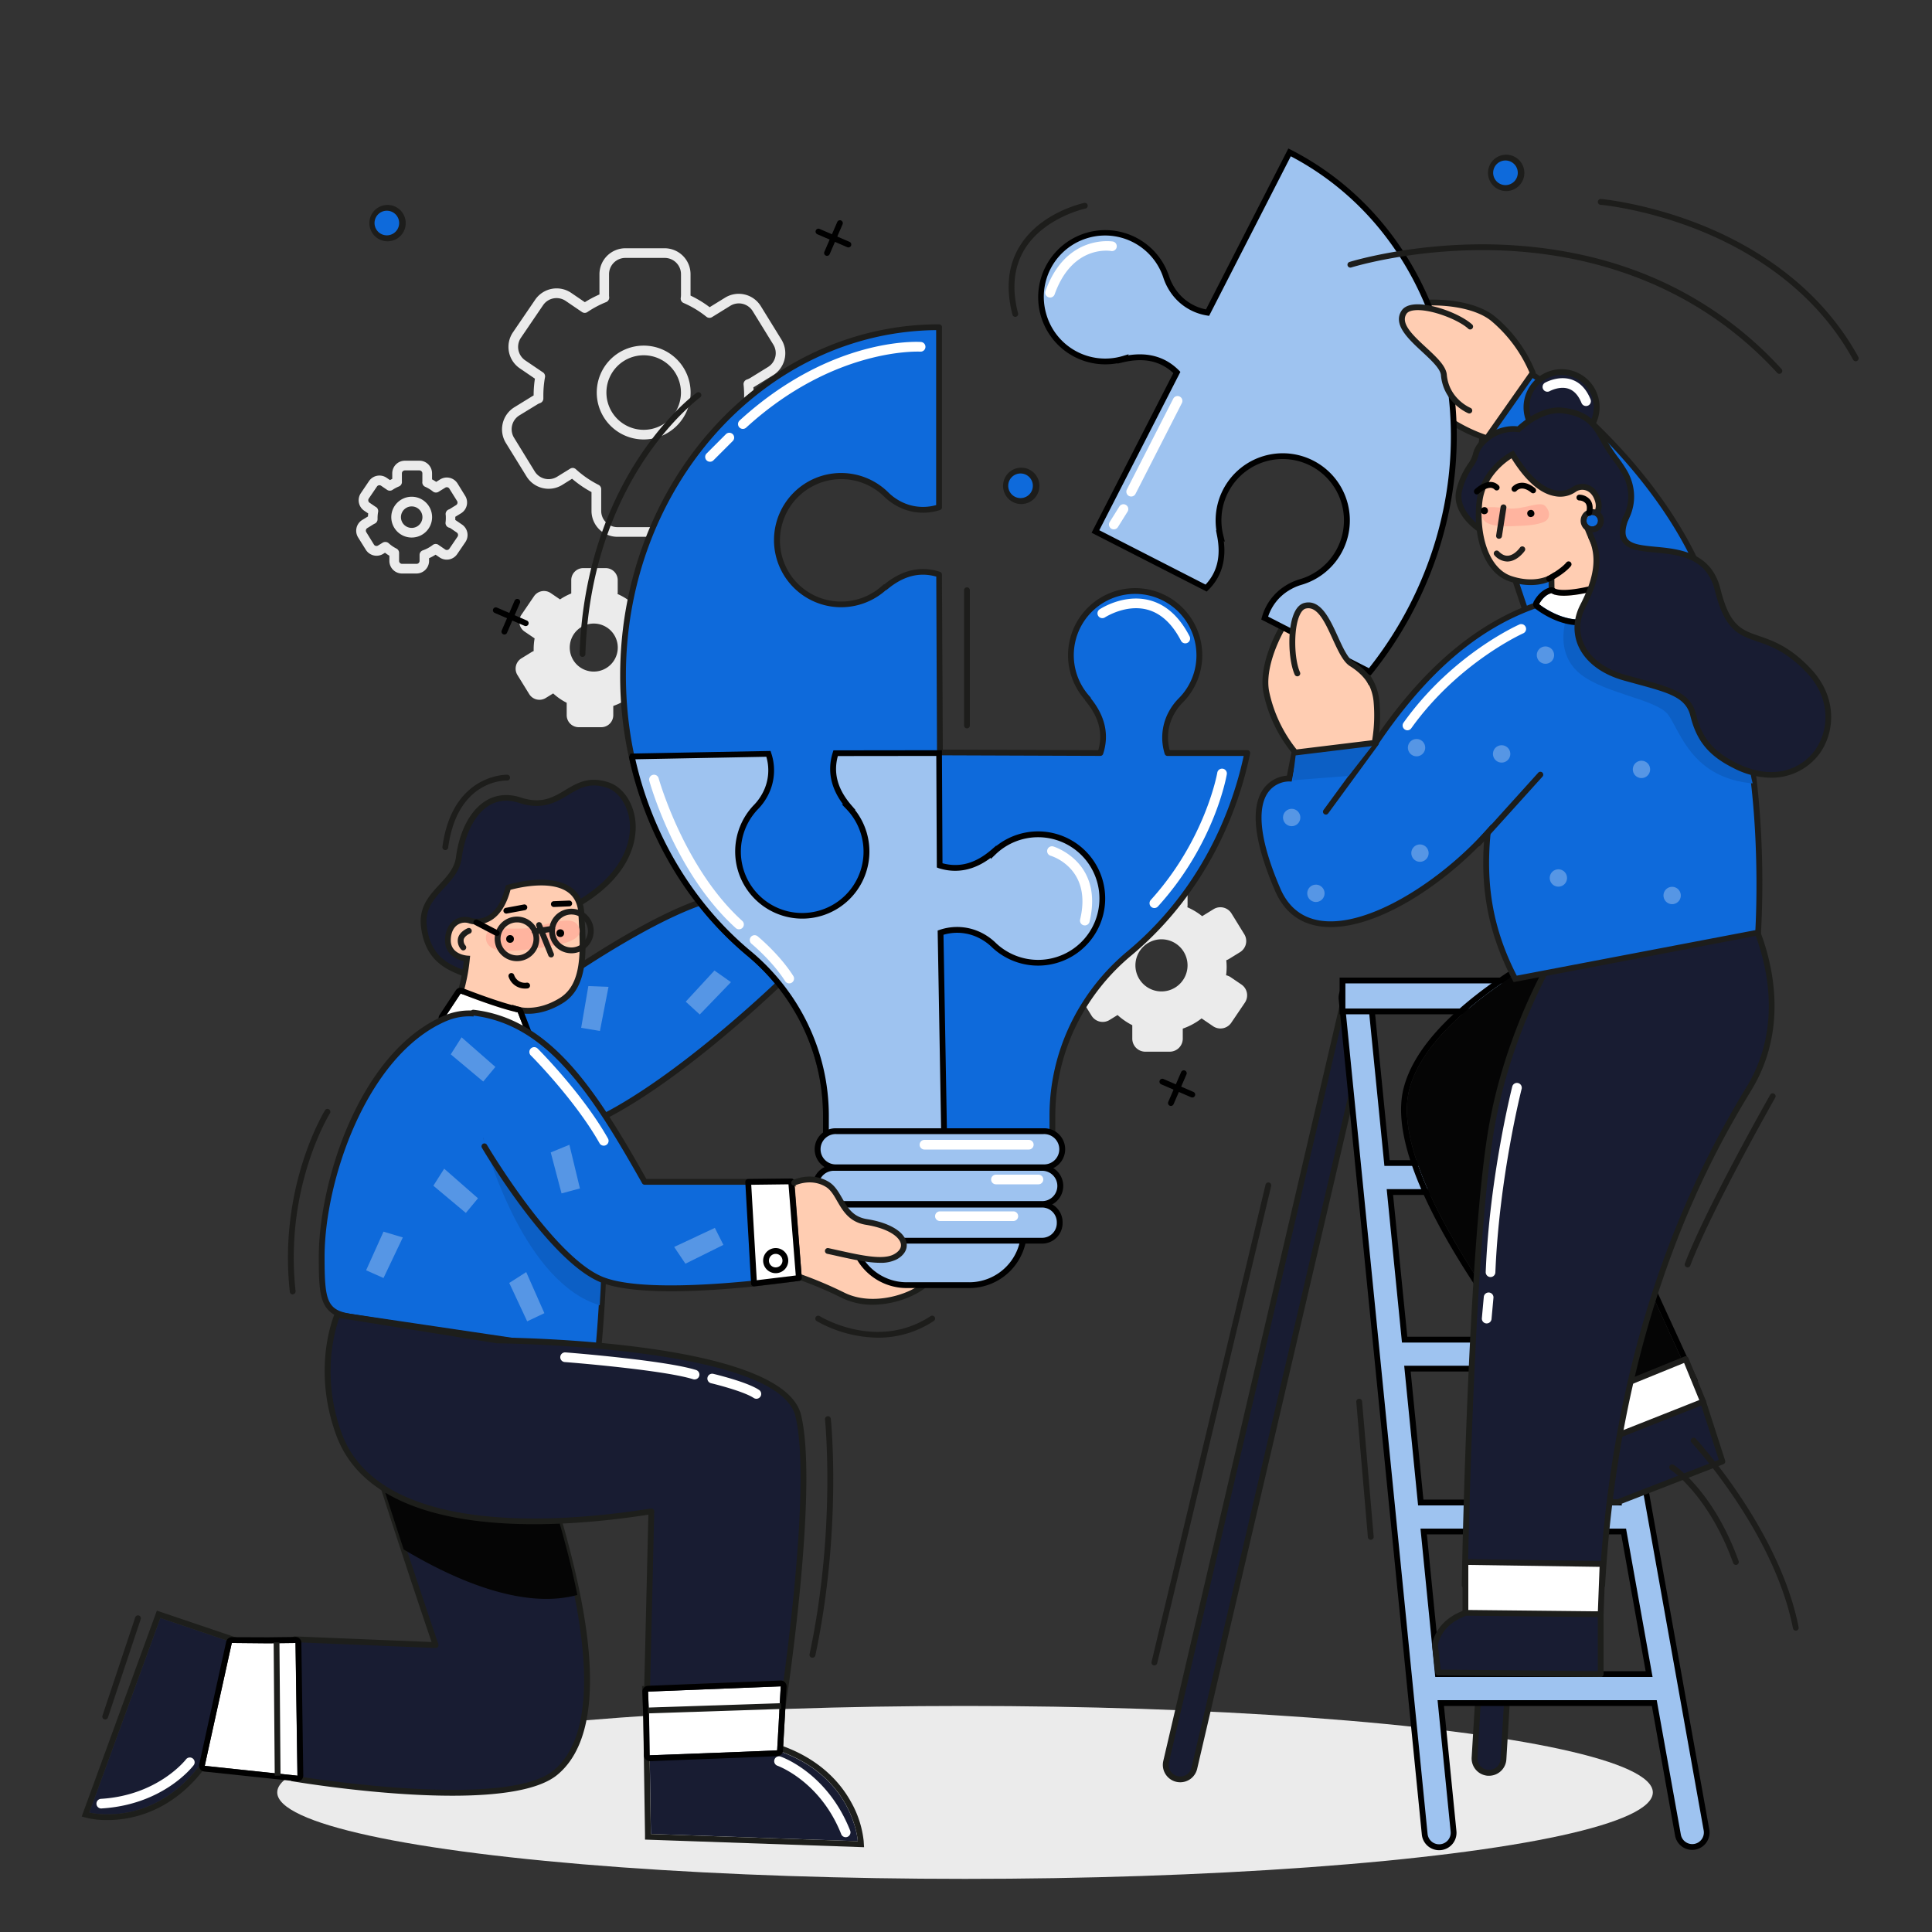 <svg xmlns="http://www.w3.org/2000/svg" width="1000" height="1000" viewBox="0 0 1000 1000">
  <rect x="0" y="0" width="1000" height="1000" fill="#333333" stroke="none"/>
  <g id="ab35eb01-ece1-4f47-9c12-49650b04c39c" data-name="illustration">
    <g id="fd584d25-485d-424a-883f-be72c40541b5" data-name="startap">
      <g id="e1503afe-4b8e-4613-ad85-020fab6c2c92" data-name="background">
        <path d="M340,277.85H319.58a13.43,13.43,0,0,1-13.42-13.42V254.7a56.48,56.48,0,0,1-10.05-6.9L291,251a13.43,13.43,0,0,1-18.47-4.39l-10.69-17.33a13.45,13.45,0,0,1,4.38-18.48l9.22-5.68c.25-.16.51-.3.77-.44v-.1a56.87,56.87,0,0,1,.66-8.59L269,190.62A13.43,13.43,0,0,1,265.5,172L277,155.14a13.44,13.44,0,0,1,18.65-3.55l7.07,4.82a57.53,57.53,0,0,1,7.56-4V141.92a13.44,13.44,0,0,1,13.43-13.42H344a13.43,13.43,0,0,1,13.42,13.42V153a56.3,56.3,0,0,1,9.89,6l8-4.93a13.44,13.44,0,0,1,18.48,4.38l10.69,17.33a13.45,13.45,0,0,1-4.39,18.48l-9.22,5.68a10.19,10.19,0,0,1-.91.52c.1,1.37.15,2.75.15,4.11,0,1.65-.09,3.37-.24,5.11a13,13,0,0,1,2.52,1.34l9,6.1a13.43,13.43,0,0,1,3.54,18.65l-11.46,16.84a13.43,13.43,0,0,1-18.65,3.54l-8.13-5.53a56.65,56.65,0,0,1-13.31,7.22v6.62A13.44,13.44,0,0,1,340,277.85ZM296.37,242.2a2.45,2.45,0,0,1,1.69.66,52.18,52.18,0,0,0,11.75,8.1,2.51,2.51,0,0,1,1.37,2.32l0,.24v10.91a8.43,8.43,0,0,0,8.42,8.42H340a8.44,8.44,0,0,0,8.43-8.42v-8.38a2.5,2.5,0,0,1,1.68-2.36,51.77,51.77,0,0,0,15.05-8.17,2.51,2.51,0,0,1,3.09,0c.21.16.34.27.48.36l8.95,6.1a8.44,8.44,0,0,0,11.71-2.22l11.46-16.84a8.44,8.44,0,0,0-2.22-11.71h0l-9-6.09a8.52,8.52,0,0,0-2.95-1.27,2.48,2.48,0,0,1-1.95-2.75,51.84,51.84,0,0,0,.43-6.57,52.66,52.66,0,0,0-.29-5.45,2.51,2.51,0,0,1,1.69-2.63,8.65,8.65,0,0,0,1.74-.8l9.22-5.69a8.43,8.43,0,0,0,2.75-11.59L389.57,161A8.43,8.43,0,0,0,378,158.29l-9.41,5.82a2.51,2.51,0,0,1-2.93-.14,51.56,51.56,0,0,0-11.83-7.14,2.49,2.49,0,0,1-1.47-2.7,8.87,8.87,0,0,0,.12-1.37V141.92A8.43,8.43,0,0,0,344,133.5H323.67a8.44,8.44,0,0,0-8.43,8.42v10.84a7,7,0,0,0,.07,1,2.52,2.52,0,0,1-1.55,2.6,51.66,51.66,0,0,0-9.7,5.15,2.49,2.49,0,0,1-2.81,0l-8.46-5.76a8.43,8.43,0,0,0-11.7,2.23l-11.46,16.84a8.43,8.43,0,0,0,2.22,11.7l9,6.1.14.08a2.49,2.49,0,0,1,1.1,2.54,53,53,0,0,0-.85,9.33q0,.6,0,1.2v.42a2.51,2.51,0,0,1-1.64,2.43,7.8,7.8,0,0,0-1.54.74L268.83,215a8.44,8.44,0,0,0-2.75,11.59L276.77,244a8.42,8.42,0,0,0,11.6,2.75l6.69-4.13A2.5,2.5,0,0,1,296.37,242.2Zm36.8-14.73a24.29,24.29,0,1,1,24.29-24.29A24.32,24.32,0,0,1,333.17,227.47Zm0-43.58a19.29,19.29,0,1,0,19.29,19.29A19.31,19.31,0,0,0,333.17,183.89Z" style="fill: #ebebeb"/>
        <path d="M642.54,509.57,637,505.8a6.61,6.61,0,0,0-2.37-1,33.37,33.37,0,0,0,.28-4.26,34.32,34.32,0,0,0-.19-3.53,6.56,6.56,0,0,0,1.4-.65l5.71-3.52a6.76,6.76,0,0,0,2.2-9.31l-6.61-10.73a6.76,6.76,0,0,0-9.31-2.2l-5.71,3.52-.15.1a33.69,33.69,0,0,0-7.67-4.63,6.72,6.72,0,0,0,.1-1.1v-6.71a6.76,6.76,0,0,0-6.76-6.76H595.3a6.76,6.76,0,0,0-6.76,6.76v6.71a6.51,6.51,0,0,0,0,.77,33.83,33.83,0,0,0-6.29,3.35L577.06,469a6.76,6.76,0,0,0-9.4,1.78l-7.09,10.42a6.77,6.77,0,0,0,1.78,9.4l5.55,3.77.11.07a34.38,34.38,0,0,0-.55,6c0,.35,0,.7,0,1.05a7.45,7.45,0,0,0-1.24.6l-5.71,3.52a6.76,6.76,0,0,0-2.2,9.31L565,525.73a6.76,6.76,0,0,0,9.31,2.2l4.14-2.55a34.36,34.36,0,0,0,7.62,5.26c0,.08,0,.16,0,.25v6.7a6.75,6.75,0,0,0,6.76,6.76h12.61a6.76,6.76,0,0,0,6.76-6.76v-5.18a33.82,33.82,0,0,0,9.76-5.3c.13.1.25.2.39.29l5.54,3.77a6.77,6.77,0,0,0,9.4-1.78L644.32,519A6.76,6.76,0,0,0,642.54,509.57Zm-41.36,3.59a13.49,13.49,0,1,1,13.49-13.48A13.48,13.48,0,0,1,601.18,513.16Z" style="fill: #ebebeb"/>
        <path d="M215.61,296.85h-7.53a6.54,6.54,0,0,1-6.54-6.53v-2.68a21.93,21.93,0,0,1-2.26-1.54l-.94.58a6.55,6.55,0,0,1-9-2.14l-4-6.4a6.55,6.55,0,0,1,2.13-9l3-1.83c0-.51.06-1,.12-1.55l-2.09-1.42a6.55,6.55,0,0,1-1.73-9.08L191,249a6.54,6.54,0,0,1,9.08-1.72l1.78,1.21c.39-.22.77-.42,1.17-.62V245a6.54,6.54,0,0,1,6.54-6.54h7.53a6.54,6.54,0,0,1,6.53,6.54v3.12a22.23,22.23,0,0,1,2.15,1.29l2.06-1.28a6.55,6.55,0,0,1,9,2.14l3.95,6.4a6.55,6.55,0,0,1-2.13,9l-3,1.82c0,.22,0,.43,0,.65s0,.64,0,1l.18.11,3.31,2.26h0a6.55,6.55,0,0,1,1.73,9.08l-4.24,6.22a6.54,6.54,0,0,1-9.08,1.73l-2.11-1.44a22.71,22.71,0,0,1-3.36,1.82v1.39A6.54,6.54,0,0,1,215.61,296.85ZM199.5,280.52a2.51,2.51,0,0,1,1.69.66,17.65,17.65,0,0,0,4,2.75,2.51,2.51,0,0,1,1.38,2.33.62.62,0,0,0,0,.13v3.93a1.54,1.54,0,0,0,1.54,1.53h7.53a1.54,1.54,0,0,0,1.53-1.53v-3.1a2.49,2.49,0,0,1,1.69-2.36,18,18,0,0,0,5.11-2.77,2.49,2.49,0,0,1,3.08,0l.1.08,3.3,2.25a1.55,1.55,0,0,0,2.14-.41l4.23-6.22a1.53,1.53,0,0,0,.24-1.16,1.49,1.49,0,0,0-.64-1l-3.31-2.25a1.6,1.6,0,0,0-.54-.23,2.5,2.5,0,0,1-1.95-2.76,17.34,17.34,0,0,0,.14-2.23c0-.61,0-1.23-.09-1.85a2.51,2.51,0,0,1,1.68-2.63,1.61,1.61,0,0,0,.32-.14l3.41-2.11a1.53,1.53,0,0,0,.5-2.11l-4-6.41a1.53,1.53,0,0,0-2.11-.5l-3.44,2.12a2.51,2.51,0,0,1-2.94-.13,17.88,17.88,0,0,0-4-2.43,2.49,2.49,0,0,1-1.47-2.7,2,2,0,0,0,0-.25v-4a1.54,1.54,0,0,0-1.53-1.54h-7.53a1.54,1.54,0,0,0-1.54,1.54v4c0,.06,0,.12,0,.18a2.48,2.48,0,0,1-1.55,2.6,17.85,17.85,0,0,0-3.29,1.75,2.5,2.5,0,0,1-2.81,0l-3.12-2.13a1.54,1.54,0,0,0-2.14.41l-4.23,6.22a1.52,1.52,0,0,0-.24,1.15,1.49,1.49,0,0,0,.64,1l3.26,2.22.07,0a2.5,2.5,0,0,1,1.11,2.54,17.23,17.23,0,0,0-.29,3.17c0,.13,0,.26,0,.39v.16a2.51,2.51,0,0,1-1.64,2.43,1.28,1.28,0,0,0-.29.14l-3.4,2.1a1.53,1.53,0,0,0-.5,2.11l3.95,6.41a1.53,1.53,0,0,0,2.11.5l2.48-1.52A2.49,2.49,0,0,1,199.5,280.52Zm13.6-2.29a10.56,10.56,0,1,1,10.55-10.55A10.56,10.56,0,0,1,213.1,278.23Zm0-16.11a5.56,5.56,0,1,0,5.55,5.56A5.56,5.56,0,0,0,213.1,262.12Z" style="fill: #ebebeb"/>
        <ellipse cx="499.5" cy="927.75" rx="356" ry="44.75" style="fill: #ebebeb"/>
        <path d="M345.45,344.29l-5.11-3.47a6,6,0,0,0-2.19-.94,30,30,0,0,0,.26-3.93,31.71,31.71,0,0,0-.17-3.25,6,6,0,0,0,1.28-.6l5.27-3.24a6.23,6.23,0,0,0,2-8.58l-6.1-9.89a6.22,6.22,0,0,0-8.57-2l-5.27,3.24-.13.1a31.18,31.18,0,0,0-7.08-4.27,5.69,5.69,0,0,0,.09-1v-6.18a6.23,6.23,0,0,0-6.23-6.23H301.91a6.23,6.23,0,0,0-6.23,6.23v6.18c0,.25,0,.48,0,.72a31,31,0,0,0-5.8,3.08l-4.82-3.28a6.23,6.23,0,0,0-8.66,1.64l-6.54,9.61a6.24,6.24,0,0,0,1.65,8.66l5.11,3.47.1.07a32,32,0,0,0-.5,5.57c0,.33,0,.65,0,1a6.68,6.68,0,0,0-1.14.56l-5.26,3.24a6.25,6.25,0,0,0-2,8.58l6.1,9.89a6.23,6.23,0,0,0,8.58,2l3.82-2.36a30.72,30.72,0,0,0,7,4.85c0,.08,0,.15,0,.23v6.18a6.23,6.23,0,0,0,6.23,6.23H311.2a6.23,6.23,0,0,0,6.23-6.23v-4.78a31,31,0,0,0,9-4.88l.36.27,5.11,3.47a6.22,6.22,0,0,0,8.65-1.64l6.54-9.61A6.24,6.24,0,0,0,345.45,344.29Zm-38.12,3.32a12.43,12.43,0,1,1,12.43-12.43A12.44,12.44,0,0,1,307.33,347.61Z" style="fill: #ebebeb"/>
      </g>
      <g id="af08fcf6-e3a2-41cb-b9c8-ed1c48845824" data-name="pattern">
        <g>
          <path d="M439.11,128.06a1.52,1.52,0,0,1-.59-.12l-15.41-6.67a1.5,1.5,0,1,1,1.19-2.75l15.41,6.66a1.5,1.5,0,0,1-.6,2.88Z"/>
          <path d="M428.07,132.43a1.52,1.52,0,0,1-.59-.12,1.5,1.5,0,0,1-.78-2l6.66-15.41a1.5,1.5,0,1,1,2.76,1.19l-6.67,15.41A1.5,1.5,0,0,1,428.07,132.43Z"/>
        </g>
        <g>
          <circle cx="200.59" cy="115.49" r="7.91" style="fill: #0E6ADB"/>
          <path d="M200.59,124.9a9.43,9.43,0,0,1-9.35-8.38,9.41,9.41,0,1,1,10.38,8.32A8.89,8.89,0,0,1,200.59,124.9Zm0-15.82c-.24,0-.48,0-.72,0a6.37,6.37,0,1,0,.72,0Z" style="fill: #1d1d1b"/>
        </g>
        <g>
          <circle cx="528.59" cy="251.49" r="7.91" style="fill: #0E6ADB"/>
          <path d="M528.59,260.9a9.43,9.43,0,0,1-9.35-8.38,9.41,9.41,0,1,1,10.38,8.32A8.89,8.89,0,0,1,528.59,260.9Zm0-15.82c-.24,0-.48,0-.72,0a6.37,6.37,0,1,0,.72,0Z" style="fill: #1d1d1b"/>
        </g>
        <g>
          <circle cx="779.59" cy="89.49" r="7.91" style="fill: #0E6ADB"/>
          <path d="M779.59,98.9a9.43,9.43,0,0,1-9.35-8.38,9.41,9.41,0,1,1,10.38,8.32A8.89,8.89,0,0,1,779.59,98.9Zm0-15.82c-.24,0-.48,0-.72,0a6.37,6.37,0,1,0,.72,0Z" style="fill: #1d1d1b"/>
        </g>
        <g>
          <path d="M617.11,568.06a1.52,1.52,0,0,1-.59-.12l-15.41-6.67a1.5,1.5,0,1,1,1.19-2.75l15.41,6.66a1.5,1.5,0,0,1-.6,2.88Z"/>
          <path d="M606.07,572.43a1.52,1.52,0,0,1-.59-.12,1.5,1.5,0,0,1-.78-2l6.66-15.41a1.5,1.5,0,1,1,2.76,1.19l-6.67,15.41A1.5,1.5,0,0,1,606.07,572.43Z"/>
        </g>
        <g>
          <path d="M272.11,324.06a1.52,1.52,0,0,1-.59-.12l-15.41-6.67a1.5,1.5,0,1,1,1.19-2.75l15.41,6.66a1.5,1.5,0,0,1-.6,2.88Z"/>
          <path d="M261.07,328.43a1.52,1.52,0,0,1-.59-.12,1.5,1.5,0,0,1-.78-2l6.66-15.41a1.5,1.5,0,1,1,2.76,1.19l-6.67,15.41A1.5,1.5,0,0,1,261.07,328.43Z"/>
        </g>
      </g>
      <g id="edc38936-e9c6-469e-aa3e-2728daf71ca5" data-name="man">
        <g>
          <path d="M779.5,186.5c25,9,105,78,111,149s-77,62-84,33-45-123-39-143l-8-11,10-35Z" style="fill: #0E6ADB"/>
          <path d="M845.57,391.55c-19.25,0-37.37-9.61-40.53-22.7-2.23-9.24-7.59-25-13.8-43.27-12.87-37.88-28.84-84.86-25.37-99.77l-7.58-10.43a1.49,1.49,0,0,1-.23-1.29l10-35a1.5,1.5,0,0,1,2.3-.82l9.84,6.89c24.91,9.17,105.73,78.45,111.79,150.21,2.58,30.52-11.42,51.25-37.45,55.47A56.49,56.49,0,0,1,845.57,391.55ZM761.14,214.21l7.57,10.41a1.5,1.5,0,0,1,.23,1.31c-3.94,13.12,12.87,62.57,25.14,98.68,6.23,18.33,11.62,34.17,13.88,43.54,3.3,13.7,25.28,23.1,46.1,19.73,11.68-1.89,38.45-10.77,35-52.25-6-70.73-85.77-139-110-147.72a1.29,1.29,0,0,1-.35-.18l-8.28-5.79Z" style="fill: #1d1d1b"/>
        </g>
        <g>
          <path d="M771,917.62a6.26,6.26,0,0,1-.75,0,7.5,7.5,0,0,1-7-7.94l24.33-404.25a7.5,7.5,0,0,1,15,.91L778.19,910.58A7.5,7.5,0,0,1,771,917.62Z" style="fill: #181C32"/>
          <path d="M770.73,919.13l-.56,0a9,9,0,0,1-8.44-9.53l24.32-404.25a9,9,0,0,1,18,1.09L779.69,910.67a9,9,0,0,1-8.62,8.45h-.34Zm.28-1.51h0Zm24-417.74a5.9,5.9,0,0,0-4,1.5,6,6,0,0,0-2,4.13L764.72,909.76a6,6,0,0,0,5.63,6.35,4,4,0,0,0,.6,0h0a6,6,0,0,0,5.75-5.63L801,506.24a6,6,0,0,0-5.62-6.35Z" style="fill: #1d1e1b"/>
        </g>
        <g>
          <path d="M610.88,921a7.13,7.13,0,0,1-1.71-.2,7.49,7.49,0,0,1-5.6-9l91-390a7.5,7.5,0,1,1,14.6,3.4l-91,390A7.49,7.49,0,0,1,610.88,921Z" style="fill: #181C32"/>
          <path d="M610.88,922.5a9,9,0,0,1-8.77-11l91-390a9,9,0,0,1,17.53,4.08l-91,390A9,9,0,0,1,610.88,922.5Zm91-405a6.05,6.05,0,0,0-3.16.9,6,6,0,0,0-2.67,3.74l-91,390a6,6,0,0,0,4.48,7.2,5.76,5.76,0,0,0,1.37.16,6,6,0,0,0,5.83-4.64l91-390a6,6,0,0,0-4.48-7.2A5.76,5.76,0,0,0,701.86,517.5Z" style="fill: #1d1e1b"/>
        </g>
        <g>
          <path d="M883.25,947.18l-76-425a7.5,7.5,0,1,0-14.76,2.64L806.28,602H717.91l-8.58-86.2a7.5,7.5,0,0,0-14.92,1.48l9.25,93v0l9.1,91.35v.06l8.39,84.24v.05L730,874.7v0l7.42,74.49a7.49,7.49,0,0,0,7.45,6.76,6.28,6.28,0,0,0,.75,0,7.49,7.49,0,0,0,6.72-8.2l-6.6-66.3H856.26l12.23,68.36a7.5,7.5,0,1,0,14.76-2.64ZM728.5,708.36h96.81l12.39,69.29H735.4ZM809,617l13.67,76.4H727l-7.6-76.4Zm-64.72,249.5-7.34-73.81H840.38l13.2,73.81Z" style="fill: #9EC3F0"/>
          <path d="M875.86,957.5a9,9,0,0,1-8.85-7.42L855,883H747.39l6.44,64.65a9,9,0,1,1-17.91,1.78l-43-432a9,9,0,1,1,17.91-1.78l8.44,84.85h85.22L791,525.08a9,9,0,1,1,17.72-3.16l76,425a9,9,0,0,1-7.27,10.44A9.52,9.52,0,0,1,875.86,957.5ZM744.08,880H857.52L870,949.56a6,6,0,0,0,5.9,4.94,6.35,6.35,0,0,0,1.07-.09,6,6,0,0,0,4.85-7l-76-425A6,6,0,0,0,794,524.56l14.11,78.9H716.56l-8.72-87.55a6,6,0,0,0-2.17-4.06,5.92,5.92,0,0,0-4.39-1.32,6,6,0,0,0-5.38,6.56l43,432a6,6,0,1,0,11.94-1.18Zm111.29-12H742.88l-7.64-76.81h106.4ZM745.6,865H851.79l-12.66-70.81H738.55Zm93.89-85.81H734l-7.19-72.29h99.71Zm-102.73-3h99.15l-11.86-66.29H730.16Zm87.66-81.29H725.65l-7.9-79.4h92.47Zm-96-3h92.46l-13.12-73.4H721.06Z"/>
        </g>
        <g>
          <rect x="694.87" y="507.5" width="110" height="16" transform="translate(1499.74 1031) rotate(-180)" style="fill: #9EC3F0"/>
          <path d="M806.37,525h-113V506h113Zm-110-3h107V509h-107Z"/>
        </g>
        <g>
          <polygon points="881.5 725.5 891.5 756.5 837.5 777.5 822.63 777.5 826.5 751.5 828.5 745.5 881.5 725.5" style="fill: #181C32"/>
          <path d="M837.5,779H822.63a1.51,1.51,0,0,1-1.14-.52,1.54,1.54,0,0,1-.35-1.2l3.88-26a1,1,0,0,1,.06-.25l2-6a1.49,1.49,0,0,1,.89-.93l53-20a1.47,1.47,0,0,1,1.18,0,1.52,1.52,0,0,1,.78.89l10,31a1.51,1.51,0,0,1-.89,1.86l-54,21A1.4,1.4,0,0,1,837.5,779Zm-13.13-3h12.85l52.42-20.39-9.08-28.15L829.7,746.65l-1.74,5.2Z" style="fill: #1d1e1b"/>
        </g>
        <g>
          <path d="M825.5,481.5s-84.88,37.75-96.14,82.65c-13.1,52.24,88,167.47,88,167.47l57.36-18.71L819.15,591.6Z" style="fill: #050505"/>
          <path d="M825.5,481.5l-6.35,110.1,55.59,121.31-57.36,18.71s-101.12-115.23-88-167.47c11.26-44.9,96.14-82.65,96.14-82.65m3.28-4.74-4.5,2A340,340,0,0,0,780,503.49c-30.67,20.4-48.68,40.56-53.54,59.93-5.65,22.52,7.65,58.09,39.51,105.72a707.08,707.08,0,0,0,49.16,64.46l1.31,1.49,1.88-.62,57.36-18.71,3.2-1-1.4-3.06L822.19,591l6.31-109.36.28-4.91Z"/>
        </g>
        <g>
          <polygon points="872.5 703.5 881.5 725.5 831.34 745.34 828.63 721.34 872.5 703.5" style="fill: #fff"/>
          <path d="M831.34,746.84a1.55,1.55,0,0,1-.78-.21,1.5,1.5,0,0,1-.71-1.12l-2.71-24a1.49,1.49,0,0,1,.93-1.56l43.86-17.84a1.51,1.51,0,0,1,2,.82l9,22a1.51,1.51,0,0,1,0,1.16,1.53,1.53,0,0,1-.83.81l-50.16,19.84A1.52,1.52,0,0,1,831.34,746.84Zm-1.09-24.53,2.36,20.92,46.93-18.57-7.86-19.21Z" style="fill: #1d1d1b"/>
        </g>
        <g>
          <path d="M904.88,472s27.13,47.25.52,91.22c-25.19,41.63-68.57,123.49-76.1,257.28H758.11s3-176.71,14.24-238.57,43.42-105.81,43.42-105.81Z" style="fill: #181C32"/>
          <path d="M829.3,822H758.11a1.5,1.5,0,0,1-1.5-1.52c0-1.77,3.09-177.54,14.26-238.82,11.21-61.49,43.36-106,43.69-106.42a1.49,1.49,0,0,1,1.14-.61l89.11-4.13a1.53,1.53,0,0,1,1.37.75c.27.48,27.26,48.53.5,92.75-16.75,27.68-67.75,111.94-75.88,256.58A1.5,1.5,0,0,1,829.3,822Zm-69.66-3h68.25c3.38-58,14-112.61,31.42-162.2a497.15,497.15,0,0,1,44.81-94.36c24-39.61,3.21-82.56-.11-88.9l-87.44,4c-3.78,5.38-32.35,47.6-42.75,104.61C763.25,640.19,760,801.54,759.64,819Z" style="fill: #1d1e1b"/>
        </g>
        <g>
          <polygon points="758.5 808.5 758.5 835.5 828.5 835.5 829.5 809.5 758.5 808.5" style="fill: #fff"/>
          <path d="M828.5,837h-70a1.5,1.5,0,0,1-1.5-1.5v-27a1.49,1.49,0,0,1,.45-1.07,1.51,1.51,0,0,1,1.07-.43l71,1a1.5,1.5,0,0,1,1.48,1.56l-1,26A1.5,1.5,0,0,1,828.5,837ZM760,834h67.06l.88-23L760,810Z" style="fill: #1d1d1b"/>
        </g>
        <g>
          <path d="M828.5,835.5v31l-84.13-.81-1.61-14s1-11.56,15.86-16.83Z" style="fill: #181C32"/>
          <path d="M828.5,868h0l-84.13-.81a1.51,1.51,0,0,1-1.48-1.33l-1.61-14.05a1.5,1.5,0,0,1,0-.3c0-.51,1.23-12.58,16.85-18.11a1.48,1.48,0,0,1,.51-.09l69.89.73a1.5,1.5,0,0,1,1.48,1.5v31a1.49,1.49,0,0,1-1.5,1.5Zm-82.79-3.8L827,865V837l-68.13-.71c-12.81,4.65-14.43,14-14.6,15.32Z" style="fill: #1d1e1b"/>
        </g>
        <g>
          <path d="M833.41,304.4c-29.54,5.16-73.84,9.55-121.59,80.43L670.08,389,667.34,403s-31.3-1.26-6,57.5c16.75,38.94,75.48,7.6,108.7-29.47-3.16,32.21,3.73,55.53,14.23,75.68l125.75-24S923.28,288.71,833.41,304.4Z" style="fill: #0E6ADB"/>
          <path d="M783.43,508.34l-.51-1c-12.09-23.2-16.7-45.62-14.77-72.13-22.19,23.51-54.57,44.65-79.34,44.65a39,39,0,0,1-6.27-.49c-10.5-1.72-18.1-7.89-22.6-18.33-10.79-25.08-12.87-42.73-6.18-52.45a16.57,16.57,0,0,1,12.33-7.1l2.73-13.87L711,383.4c45.71-67.51,89.14-74.87,117.9-79.74l4.29-.73h0c16.39-2.87,30.57.95,42.11,11.36,18.72,16.85,30.51,50.37,35,99.62a488,488,0,0,1,1.2,68.86l-.08,1.15ZM772,426.56l-.45,4.56C768.82,458.58,773,481.4,785.07,505l123.5-23.56c.71-12.8,5.86-127.83-35.3-164.9-10.83-9.75-24.15-13.32-39.6-10.63l-4.3.74c-30,5.08-71.17,12.05-116.31,79.05l-.39.58-41.33,4.14-2.78,14.11-1.29-.05a13.58,13.58,0,0,0-11.07,5.89c-4.14,6.07-6.38,19.59,6.5,49.52,4.06,9.45,10.9,15,20.33,16.56,25.07,4.1,63-20.87,85.87-46.44Z" style="fill: #1d1d1b"/>
        </g>
        <path d="M900.81,369.05c-10.76-4.82-2.65-6.26-2.65-6.26L812.47,315s-8.83,18.31,2.6,31.13,42.46,15.05,48.66,24.19,12.52,32.44,43.45,35.16C904.33,395.1,905.32,380,900.81,369.05Z" style="fill: #0c5fc5"/>
        <path d="M765.09,438.1a1.5,1.5,0,0,1-1.11-2.5l32.25-35.7a1.5,1.5,0,0,1,2.23,2l-32.25,35.7A1.5,1.5,0,0,1,765.09,438.1Z" style="fill: #1d1d1b"/>
        <path d="M686.27,421.63a1.43,1.43,0,0,1-.88-.29,1.49,1.49,0,0,1-.33-2.09L711,383.77a1.51,1.51,0,0,1,2.1-.32,1.49,1.49,0,0,1,.32,2.09L687.48,421A1.49,1.49,0,0,1,686.27,421.63Z" style="fill: #1d1d1b"/>
        <g>
          <g>
            <ellipse cx="808.25" cy="210.82" rx="18.17" ry="18.2" transform="translate(-26.79 190.44) rotate(-13.22)" style="fill: #181C32"/>
            <path d="M808.3,230.53a20.29,20.29,0,0,1-3.55-.32A19.53,19.53,0,0,1,792.08,222a19.73,19.73,0,0,1,5-27.41,19.67,19.67,0,0,1,27.38,5h0a19.74,19.74,0,0,1-5,27.41A19.52,19.52,0,0,1,808.3,230.53Zm-.1-36.41a16.55,16.55,0,0,0-9.45,3,16.66,16.66,0,1,0,12.46-2.7A17.1,17.1,0,0,0,808.2,194.12Z" style="fill: #1d1e1b"/>
          </g>
          <g>
            <path d="M765.82,273.88s-14-9.13-10.28-21.13,6.82-11.44,8.38-17.89,11.66-14.13,22.08-12.63c0,0,11.1-11.06,22.74-9.73S825,218.64,829.47,227s8.16,11.79,11.47,17.54,9.39,22.38-12.68,38.35S765.82,273.88,765.82,273.88Z" style="fill: #181C32"/>
            <path d="M809.73,289.74c-20.8,0-43.44-13.8-44.7-14.58l0,0c-.61-.4-14.94-9.9-10.9-22.84a40.68,40.68,0,0,1,5.66-12.1,15.34,15.34,0,0,0,2.7-5.7c1.78-7.35,12.33-15,23-13.85,2.43-2.25,12.56-10.88,23.43-9.64,12.26,1.4,17.31,6.65,21.89,15.26A81,81,0,0,0,837.71,237a71.45,71.45,0,0,1,4.53,6.75c2.94,5.1,10.68,23.1-13.1,40.3C823.46,288.19,816.69,289.74,809.73,289.74Zm-43.1-17.12c1,.61,39.91,24.1,60.75,9,21.75-15.73,14.89-31.82,12.26-36.38a70.19,70.19,0,0,0-4.35-6.47,84.07,84.07,0,0,1-7.14-11.12c-4.21-7.91-8.57-12.44-19.58-13.69-10.77-1.22-21.41,9.2-21.52,9.3l-.53.53-.74-.1c-9.87-1.43-19,5.87-20.4,11.49a18.45,18.45,0,0,1-3.12,6.66A37.83,37.83,0,0,0,757,253.2C753.65,263.8,766.14,272.29,766.63,272.62Z" style="fill: #1d1e1b"/>
          </g>
          <g>
            <path d="M803,298.85l.15,13s17.83,10,33.5-12.57c0,0-9.12-9.28-16.2-29.2,0,0,8.81-2.76,6.68-10.68s-8.72-8.72-12.34-6.21c0,0-14,11.72-32-18.1,0,0-15.29,7.91-17.12,24.62s3.09,35.44,16.15,39.81S803,298.85,803,298.85Z" style="fill: #ffcdb2"/>
            <path d="M812.9,315.54a23.57,23.57,0,0,1-10.45-2.33l-.76-.42-.14-11.59c-3.4,1.33-10.47,3-20.12-.21-14.4-4.81-19-24.82-17.17-41.39,1.9-17.31,17.27-25.46,17.92-25.8l1.25-.64.72,1.2C793,249,800.58,253,805.42,253.83a10.92,10.92,0,0,0,8.44-1.74L814,252a9,9,0,0,1,8.07-1c3.15,1.15,5.48,4,6.57,8,1.72,6.42-2.72,10.31-6.22,11.93,6.81,18.45,15.27,27.2,15.36,27.29l.87.88-.71,1C829.27,312.61,819.86,315.54,812.9,315.54ZM804.67,311c3.38,1.51,17.22,6.14,30.09-11.52-2.47-2.84-9.76-12.12-15.7-28.81l-.52-1.47,1.49-.47c.3-.09,7.4-2.44,5.68-8.85-1.06-3.93-3.14-5.43-4.7-6a5.91,5.91,0,0,0-5.29.62,14,14,0,0,1-10.8,2.34c-7.67-1.28-15.26-7.88-22.56-19.61-3.52,2.24-13.69,9.75-15.12,22.75-1.75,15.89,2.89,34.13,15.14,38.21s19.77-.51,19.85-.56l2.26-1.43Z" style="fill: #1d1e1b"/>
          </g>
          <path d="M780.62,263.13c7.89.84,16.36-4,19.11-1.3s2.91,6.87-.67,8.35-7.53,1.85-15.77,2.15S767.85,272,767,267,769,261.9,780.62,263.13Z" style="fill: #ffb49f"/>
          <g>
            <ellipse cx="824.12" cy="269.5" rx="2.97" ry="2.98" transform="translate(-39.79 195.63) rotate(-13.22)" style="fill: #0E6ADB"/>
            <path d="M824.12,266.52a3,3,0,1,1-1.69.53,3,3,0,0,1,1.69-.53m0-3h0a5.91,5.91,0,0,0-3.4,1.07,6,6,0,1,0,3.4-1.07Z" style="fill: #1d1d1b"/>
          </g>
          <circle cx="770.66" cy="266.26" r="1.85" transform="matrix(0.97, -0.23, 0.23, 0.97, -40.47, 183.31)"/>
          <circle cx="792.35" cy="265.76" r="1.85" transform="translate(-39.78 188.26) rotate(-13.22)"/>
          <path d="M780.18,290.64a9.17,9.17,0,0,1-6.57-3.13,1.5,1.5,0,0,1,2.15-2.1c1.59,1.63,3.18,2.36,4.84,2.21,3.41-.3,6.08-4.12,6.11-4.16a1.5,1.5,0,0,1,2.48,1.69c-.14.21-3.49,5-8.31,5.45A5.58,5.58,0,0,1,780.18,290.64Z" style="fill: #1d1d1b"/>
          <path d="M775.89,278.86l-.24,0a1.49,1.49,0,0,1-1.25-1.71l2.3-14.77a1.5,1.5,0,0,1,3,.47l-2.3,14.76A1.51,1.51,0,0,1,775.89,278.86Z" style="fill: #1d1d1b"/>
          <path d="M764.43,255.91a1.48,1.48,0,0,1-1.08-.46,1.51,1.51,0,0,1,0-2.12c2.71-2.59,8.34-6,12.29-2.13a1.5,1.5,0,1,1-2.08,2.15c-2.89-2.78-8.08,2.1-8.13,2.15A1.47,1.47,0,0,1,764.43,255.91Z"/>
          <path d="M793.6,255.33a1.5,1.5,0,0,1-1-.34c-4.81-3.93-7.32-1.26-7.59-.94a1.5,1.5,0,0,1-2.32-1.9,6.69,6.69,0,0,1,4.4-2.24c2.37-.25,4.87.68,7.41,2.76a1.5,1.5,0,0,1-.95,2.66Z"/>
          <g>
            <path d="M801.79,299.47s6.85-3.51,10.12-7.43" style="fill: #9EC3F0"/>
            <path d="M801.79,301a1.5,1.5,0,0,1-.68-2.83c.06,0,6.61-3.43,9.65-7.06a1.5,1.5,0,1,1,2.3,1.93c-3.43,4.1-10.29,7.65-10.58,7.8A1.52,1.52,0,0,1,801.79,301Z"/>
          </g>
          <path d="M820.91,210.15a2.5,2.5,0,0,1-2.32-1.56c-1.58-3.89-3.81-6.36-6.63-7.34-4.71-1.64-9.83,1.2-9.88,1.23a2.5,2.5,0,0,1-2.49-4.33c.29-.17,7.09-4,14-1.64,4.27,1.47,7.52,4.9,9.67,10.2a2.5,2.5,0,0,1-1.37,3.26A2.61,2.61,0,0,1,820.91,210.15Z" style="fill: #fff"/>
          <path d="M822.5,267a1.47,1.47,0,0,1-.36,0,1.51,1.51,0,0,1-1.1-1.82c.53-2.11.4-3.69-.38-4.71a4.49,4.49,0,0,0-3.17-1.43,1.5,1.5,0,0,1,0-3,7.52,7.52,0,0,1,5.51,2.57c1.39,1.78,1.71,4.24,1,7.29A1.51,1.51,0,0,1,822.5,267Z"/>
        </g>
        <polygon points="669.01 403.87 698.08 401.6 710.62 385.55 670.76 389.93 669.01 403.87" style="fill: #0c5fc5"/>
        <g>
          <path d="M796.6,312.71s16,12.83,29.24,5.85,1.2-13.08,1.2-13.08-18.63,5.25-23.94,1.52C803.1,307,799.58,307.44,796.6,312.71Z" style="fill: #fff"/>
          <path d="M827,305.48s12.08,6.1-1.2,13.08a18.38,18.38,0,0,1-8.7,2.08c-10.67,0-20.54-7.93-20.54-7.93,3-5.27,6.5-5.71,6.5-5.71,1.4,1,3.71,1.34,6.36,1.34,7.45,0,17.58-2.86,17.58-2.86m0-3a2.84,2.84,0,0,0-.81.12c-.1,0-9.83,2.74-16.77,2.74-3.25,0-4.37-.61-4.63-.8a3.05,3.05,0,0,0-1.73-.54l-.37,0c-.52.07-5.12.82-8.74,7.21a3,3,0,0,0,.73,3.81c.44.36,10.82,8.6,22.42,8.6a21.41,21.41,0,0,0,10.09-2.42c5.23-2.75,7.87-6,7.84-9.58,0-5.33-6-8.49-6.67-8.83a3,3,0,0,0-1.36-.33Z"/>
        </g>
        <path d="M781.67,389.46a4.49,4.49,0,1,1-5.2-3.66A4.51,4.51,0,0,1,781.67,389.46Z" style="fill: #5696e5"/>
        <ellipse cx="733.18" cy="387.05" rx="4.49" ry="4.5" transform="translate(-55.65 131.89) rotate(-9.91)" style="fill: #5696e5"/>
        <ellipse cx="734.95" cy="441.64" rx="4.49" ry="4.5" transform="translate(-65.02 133.01) rotate(-9.91)" style="fill: #5696e5"/>
        <ellipse cx="799.91" cy="339.15" rx="4.49" ry="4.5" transform="translate(-46.42 142.66) rotate(-9.91)" style="fill: #5696e5"/>
        <ellipse cx="849.6" cy="398.31" rx="4.49" ry="4.5" transform="translate(-55.85 152.09) rotate(-9.91)" style="fill: #5696e5"/>
        <ellipse cx="806.59" cy="454.51" rx="4.49" ry="4.5" transform="translate(-66.16 145.53) rotate(-9.91)" style="fill: #5696e5"/>
        <ellipse cx="865.47" cy="463.58" rx="4.49" ry="4.5" transform="translate(-66.84 155.79) rotate(-9.91)" style="fill: #5696e5"/>
        <ellipse cx="668.54" cy="423.2" rx="4.49" ry="4.5" transform="translate(-62.83 121.31) rotate(-9.91)" style="fill: #5696e5"/>
        <ellipse cx="681.09" cy="462.44" rx="4.49" ry="4.5" transform="translate(-69.4 124.06) rotate(-9.91)" style="fill: #5696e5"/>
        <g>
          <path d="M823.51,277.81c4.6,9.64,3.6,20.66-4.19,35.8s.44,31.23,21.52,37.15,32.64,7.66,35.5,19.27,8.18,19.55,21.7,26.26c37.94,18.84,63.46-22.35,38.19-49.1-24.78-26.23-38.56-7.25-47.21-42-8.78-35.23-59-7.31-47.43-37.29" style="fill: #181C32"/>
          <path d="M916.6,402.55a43.18,43.18,0,0,1-19.22-4.92c-12.94-6.42-19.24-14.06-22.49-27.25-2.32-9.4-11.27-11.84-27.52-16.26l-6.94-1.91c-11.55-3.25-19.92-9.64-23.56-18C814,327.53,814.36,320,818,312.92c7.4-14.37,8.68-25,4.16-34.46a1.5,1.5,0,1,1,2.71-1.29c5,10.38,3.67,21.83-4.21,37.13-3.25,6.32-3.61,12.79-1,18.71,3.27,7.52,11,13.31,21.62,16.31q3.64,1,6.92,1.9c16.77,4.57,26.9,7.32,29.64,18.45,2.51,10.18,7,18.38,20.91,25.28,19.27,9.57,33.57,2.94,40.53-6.46,7.18-9.7,9-26.44-4.1-40.27-10.34-10.94-18.8-13.85-25.6-16.19-9.77-3.36-16.82-5.79-22-26.47-4.24-17-18.43-18.38-30.95-19.57-7.65-.72-14.26-1.35-17-5.8-1.83-3-1.64-7,.59-12.82a1.49,1.49,0,0,1,1.93-.86,1.5,1.5,0,0,1,.87,1.94c-1.84,4.77-2.12,8.09-.84,10.16,2,3.18,7.89,3.74,14.75,4.4,12.16,1.15,28.82,2.74,33.57,21.83s10.84,21.19,20,24.35c7.11,2.45,16,5.49,26.81,17,14.25,15.09,12.24,33.44,4.33,44.11A30.9,30.9,0,0,1,916.6,402.55Z" style="fill: #1d1e1b"/>
        </g>
        <g>
          <path d="M793.38,193a71.61,71.61,0,0,0-20.27-27.85c-14.87-12.49-51.63-9.47-56.29-2.88s-5.2,26.7,4.43,34.12,17.76,5,17.76,5a26.12,26.12,0,0,0,11.63,16.42,77.25,77.25,0,0,0,19,9Z" style="fill: #ffcdb2"/>
          <path d="M769.63,228.31a1.37,1.37,0,0,1-.4-.05,78.36,78.36,0,0,1-19.4-9.21,28.13,28.13,0,0,1-12-15.93c-3,.4-9.81.42-17.53-5.52-10.54-8.12-9.65-29.25-4.74-36.18,2.52-3.57,10.68-5.1,15.32-5.7,14.36-1.85,33.26,0,43.16,8.3a72.35,72.35,0,0,1,20.71,28.5,1.5,1.5,0,0,1-.19,1.36l-23.74,33.8A1.51,1.51,0,0,1,769.63,228.31ZM739,199.87a1.58,1.58,0,0,1,.81.23,1.55,1.55,0,0,1,.68,1,24.88,24.88,0,0,0,11,15.39A79.69,79.69,0,0,0,769,225.06l22.65-32.25a71.75,71.75,0,0,0-19.54-26.49c-9.15-7.68-27.59-9.34-40.84-7.63-8.21,1.06-12.28,3.07-13.26,4.46-4.14,5.85-4.84,25.17,4.12,32.07s16.11,4.8,16.42,4.71A1.47,1.47,0,0,1,739,199.87Z" style="fill: #1d1e1b"/>
        </g>
        <g>
          <path d="M670.5,389.5a71.55,71.55,0,0,1-15-31c-4-19,16-50,24-51s26,8,28,20-4,18-4,18a26.12,26.12,0,0,1,9,18,77.26,77.26,0,0,1-1,21Z" style="fill: #ffcdb2"/>
          <path d="M670.5,391a1.49,1.49,0,0,1-1.11-.49A72.4,72.4,0,0,1,654,358.81c-2.66-12.64,4.63-30.19,13-42C669.78,313,675,306.55,679.31,306c8.43-1.05,27.48,8.12,29.67,21.24,1.6,9.61-1.64,15.63-3.4,18.07A28.07,28.07,0,0,1,714,363.38a77.75,77.75,0,0,1-1,21.45,1.49,1.49,0,0,1-1.28,1.16l-41,5Zm10.28-82.08a9.22,9.22,0,0,0-1.09.07c-1.7.21-5.38,2.85-10.19,9.59-7.76,10.88-15,27.92-12.53,39.61a71.57,71.57,0,0,0,14.14,29.72l39.12-4.77a79.42,79.42,0,0,0,.78-19.52,24.89,24.89,0,0,0-8.41-16.92,1.45,1.45,0,0,1-.59-1.1,1.48,1.48,0,0,1,.43-1.16c.22-.22,5.42-5.68,3.58-16.69C704.25,317.13,688.43,308.92,680.78,308.92Z" style="fill: #1d1e1b"/>
        </g>
        <g>
          <path d="M667.47,78.86l-42.47,83a26.54,26.54,0,0,1-18-11.48,28.35,28.35,0,0,1-3.5-7.19,33.24,33.24,0,1,0-22.26,42.63l-.12.23c11.1-2.56,20.56-.67,28,6.78L567,275.09l57.29,29.32c7.2-7.07,9.26-16.24,7.15-27.1l.23.12a33.24,33.24,0,1,1,41.81,23.76,28.13,28.13,0,0,0-7.3,3.25,26.48,26.48,0,0,0-11.61,15.47L709,347.75a198.26,198.26,0,0,0,22-33.94C776.32,225.22,747.89,120,667.47,78.86Z" style="fill: #9EC3F0"/>
          <path d="M709.38,349.65l-56.56-29,.33-1.18a28.08,28.08,0,0,1,12.23-16.33,29.57,29.57,0,0,1,7.69-3.42,31.74,31.74,0,0,0-16.74-61.21,31.73,31.73,0,0,0-23.18,38.52l.84,3.36-.56-.31c1.29,10.31-1.42,18.84-8.07,25.36l-.77.76L565,275.74l42.31-82.63c-6.7-6.25-15.15-8.09-25.8-5.63l-3.15.73.11-.21A34.74,34.74,0,1,1,605,142.68a27,27,0,0,0,3.31,6.81,24.87,24.87,0,0,0,15.9,10.66l42.64-83.3,1.34.68c81,41.48,109.8,147.78,64.14,237a200,200,0,0,1-22.16,34.2Zm-53-30.5,52.18,26.71a197.56,197.56,0,0,0,21.06-32.73c44.65-87.22,17-191-61.51-232.24l-42.28,82.6-1.08-.18a28.16,28.16,0,0,1-18.94-12.1,30.08,30.08,0,0,1-3.69-7.56,31.73,31.73,0,0,0-60.57,18.9,31.72,31.72,0,0,0,39.31,21.8l3.34-1-.29.56c10.6-1.7,19.44.91,26.29,7.79l.77.78L569,274.44l55,28.14c6-6.41,8-14.59,6-25l-.61-3.16.2.11a34.74,34.74,0,1,1,44.35,28.09A26.59,26.59,0,0,0,667,305.7,24.85,24.85,0,0,0,656.39,319.15Z"/>
        </g>
        <g>
          <path d="M671.5,348.5c-4-9-3.82-33,4-35,12-3,16,25,24,30s10,10,10,10" style="fill: #ffcdb2"/>
          <path d="M709.5,355a1.5,1.5,0,0,1-1.39-.94s-2-4.66-9.4-9.29c-3.55-2.22-6.17-8-8.93-14-3.87-8.5-7.87-17.28-13.92-15.77-1.13.28-2.14,1.32-3,3.1-3.51,7.18-3,23.15,0,29.83a1.5,1.5,0,1,1-2.74,1.22c-3.31-7.45-4-24.19,0-32.37,1.27-2.61,3-4.19,5-4.7,8.46-2.11,13.19,8.28,17.37,17.45,2.46,5.41,5,11,7.78,12.74,8.32,5.2,10.51,10.49,10.6,10.71a1.5,1.5,0,0,1-.83,1.95A1.4,1.4,0,0,1,709.5,355Z" style="fill: #1d1e1b"/>
        </g>
        <g>
          <path d="M761.09,169.17c-7.23-6.69-30.05-14.28-34.42-7.51-6.71,10.39,19.83,23,20.65,32.4,1.18,13.44,13.18,18.44,13.18,18.44" style="fill: #ffcdb2"/>
          <path d="M760.5,214a1.51,1.51,0,0,1-.58-.12c-.52-.21-12.85-5.51-14.09-19.69-.3-3.36-5.11-7.82-9.77-12.14-7.14-6.61-15.23-14.11-10.65-21.2,1.13-1.76,3.17-2.83,6.05-3.2,9-1.13,24.66,4.88,30.65,10.42a1.5,1.5,0,0,1-2,2.2c-5.36-5-20.3-10.63-28.24-9.64-2,.25-3.27.87-3.9,1.85-3.22,5,3.59,11.28,10.17,17.37,5.31,4.92,10.32,9.56,10.72,14.08,1.08,12.34,11.8,17,12.26,17.19a1.5,1.5,0,0,1-.58,2.88Z" style="fill: #1d1e1b"/>
        </g>
        <path d="M921,193.5a1.48,1.48,0,0,1-1.11-.49c-45.59-49.69-103-61.89-143.22-63.38-43.63-1.61-76.89,8.7-77.22,8.8a1.5,1.5,0,1,1-.9-2.86c.33-.11,34-10.56,78.13-8.94,25.93,1,50.37,5.81,72.63,14.46a192.71,192.71,0,0,1,72.8,49.9A1.5,1.5,0,0,1,921,193.5Z" style="fill: #1d1d1b"/>
        <path d="M960.5,187a1.51,1.51,0,0,1-1.32-.78C938.74,148.9,904.26,129.08,879,119c-27.48-10.92-50.35-13-50.58-13a1.5,1.5,0,1,1,.26-3c.23,0,23.54,2.14,51.42,13.22,25.78,10.24,60.89,30.45,81.77,68.55a1.51,1.51,0,0,1-.6,2A1.57,1.57,0,0,1,960.5,187Z" style="fill: #1d1d1b"/>
        <path d="M771.5,661h-.1a2.51,2.51,0,0,1-2.4-2.6c2-49.69,13.63-95.55,13.74-96a2.5,2.5,0,0,1,4.85,1.24c-.12.46-11.63,45.83-13.59,95A2.5,2.5,0,0,1,771.5,661Z" style="fill: #fff"/>
        <path d="M769.5,685h-.23a2.51,2.51,0,0,1-2.26-2.72l1-11a2.5,2.5,0,1,1,5,.46l-1,11A2.51,2.51,0,0,1,769.5,685Z" style="fill: #fff"/>
        <path d="M728.5,378a2.44,2.44,0,0,1-1.45-.47,2.48,2.48,0,0,1-.58-3.48c25.11-35.16,58.61-50.21,60-50.84a2.5,2.5,0,0,1,2,4.58c-.33.14-33.7,15.17-58,49.16A2.46,2.46,0,0,1,728.5,378Z" style="fill: #fff"/>
        <path d="M585.5,257a2.61,2.61,0,0,1-1.14-.27,2.51,2.51,0,0,1-1.09-3.37l24-47a2.5,2.5,0,1,1,4.46,2.28l-24,47A2.52,2.52,0,0,1,585.5,257Z" style="fill: #fff"/>
        <path d="M576.5,274a2.46,2.46,0,0,1-1.32-.38,2.5,2.5,0,0,1-.8-3.45l5-8a2.5,2.5,0,0,1,4.24,2.66l-5,8A2.51,2.51,0,0,1,576.5,274Z" style="fill: #fff"/>
        <path d="M873.5,656a1.39,1.39,0,0,1-.53-.1,1.49,1.49,0,0,1-.87-1.93c10.91-28.78,43.77-86.63,44.1-87.21a1.5,1.5,0,1,1,2.6,1.48c-.33.58-33.06,58.23-43.9,86.79A1.5,1.5,0,0,1,873.5,656Z" style="fill: #1d1d1b"/>
        <path d="M929.5,844a1.51,1.51,0,0,1-1.47-1.21c-9.8-50-52.2-95.81-52.63-96.27a1.5,1.5,0,0,1,2.2-2c.43.46,43.4,46.9,53.37,97.73a1.5,1.5,0,0,1-1.18,1.76Z" style="fill: #1d1d1b"/>
        <path d="M898.5,810a1.5,1.5,0,0,1-1.41-1c-12.68-35.12-32.21-48.13-32.41-48.25a1.5,1.5,0,1,1,1.64-2.52c.83.54,20.57,13.69,33.59,49.75a1.5,1.5,0,0,1-.9,1.92A1.52,1.52,0,0,1,898.5,810Z" style="fill: #1d1d1b"/>
        <path d="M709.5,797a1.49,1.49,0,0,1-1.49-1.37l-6-70a1.5,1.5,0,1,1,3-.26l6,70a1.49,1.49,0,0,1-1.36,1.62Z" style="fill: #1d1d1b"/>
      </g>
      <g id="bbd5798b-b4dc-4824-b6f6-09e67cf09fd7" data-name="woman">
        <g>
          <path d="M226.69,555.54c26.62-24.21,115.65-89.89,151.73-92.1s27.82,42.62,27.82,42.62-79.1,77.55-123,81.8S226.69,555.54,226.69,555.54Z" style="fill: #0E6ADB"/>
          <path d="M276.39,589.7c-38.93,0-51-33.31-51.12-33.67a1.48,1.48,0,0,1,.41-1.6c23.62-21.49,114.44-90.14,152.65-92.49,9.71-.6,17.26,2.06,22.43,7.89,11.2,12.65,7.14,35.53,7,36.5a1.5,1.5,0,0,1-.43.8c-3.24,3.18-80,78-123.87,82.22C281,589.59,278.64,589.7,276.39,589.7ZM228.46,556c2.3,5.66,15.88,34.18,54.67,30.41,41.38-4,116-75.46,121.71-81,.51-3.25,3.08-22.9-6.33-33.52-4.53-5.1-11.25-7.41-20-6.87C344,467.05,257.45,529.87,228.46,556Z" style="fill: #1d1d1b"/>
        </g>
        <g>
          <path d="M411.91,660.24A192.33,192.33,0,0,1,436.5,670.5c18.47,9,43.62-2.4,45.49-10.23s-3.37-26.66-13.2-29.95-15.64,2-15.64,2a21.65,21.65,0,0,0-14-10.89c-10-2.3-29.68-9.93-29.68-9.93Z" style="fill: #ffcdb2"/>
          <path d="M451.77,675.33a36.22,36.22,0,0,1-15.93-3.48,193,193,0,0,0-24.37-10.18,1.51,1.51,0,0,1-1.06-1.36L408,611.57a1.5,1.5,0,0,1,2-1.47c.2.08,19.74,7.62,29.47,9.87a23,23,0,0,1,14.12,10.16c2.48-1.52,7.93-3.81,15.64-1.23,10.82,3.63,16.15,23.5,14.18,31.72-.81,3.38-5,7.13-11.16,10A49.25,49.25,0,0,1,451.77,675.33Zm-38.41-16.2a206.81,206.81,0,0,1,23.8,10C448.54,674.7,462.51,672,471,668c5.2-2.46,8.94-5.61,9.52-8,1.67-7-3.15-25.14-12.22-28.18-8.8-3-13.95,1.5-14.16,1.7a1.51,1.51,0,0,1-2.36-.48,20.31,20.31,0,0,0-13-10.07c-8.11-1.87-22.31-7.12-27.73-9.17Z" style="fill: #1d1e1b"/>
        </g>
        <g>
          <g>
            <path d="M239.47,503.56c-7-2.88-18-6.92-20.07-24.05s16.23-21.58,18.1-35.7c2.62-19.71,14-35.39,31.59-29.65,22.28,7.27,25.92-14.59,45.75-7.74,15,5.19,24.84,39.69-19.07,63.28S239.47,503.56,239.47,503.56Z" style="fill: #181C32"/>
            <path d="M239.73,505.29l-1.43-.59c-7.29-3-18.3-7.5-20.39-25-1.22-10.25,4.27-16.18,9.58-21.92,4-4.32,7.76-8.4,8.52-14.16,1.8-13.5,7.35-24.08,15.23-29,5.35-3.37,11.69-4,18.32-1.84,10.75,3.51,16.7-.06,23-3.84,6.11-3.67,12.43-7.46,22.77-3.89,7.35,2.54,12.83,10.86,13.62,20.71.65,8-1.23,28.53-32.47,45.31-43.16,23.19-55.93,33.59-56.05,33.7ZM262,414.45a16.87,16.87,0,0,0-9.14,2.66c-7,4.42-12.2,14.47-13.85,26.89-.89,6.71-5.17,11.33-9.3,15.8-5.07,5.48-9.86,10.66-8.8,19.54,1.86,15.6,11.33,19.63,18.34,22.5,3.18-2.46,17.45-12.84,55.83-33.46,29.69-15.95,31.5-35,30.9-42.43-.69-8.54-5.46-16-11.61-18.12-9-3.11-14.22,0-20.25,3.63-6.29,3.78-13.41,8.06-25.47,4.12A21.44,21.44,0,0,0,262,414.45Z" style="fill: #1d1e1b"/>
          </g>
          <g>
            <path d="M267.66,522.5l3.56,9.15c0,.08,0-.07,0,0-1,1.32-6.47,6.6-20.37,3.47-8-1.81-17.59-7.82-15.46-12.92a94.74,94.74,0,0,0,6.29-26.09s-10.14-.72-9.86-9.75,7.14-11.56,11.66-9.78c0,0,14.13,4.78,19.56-17.16,0,0,36.54-11.28,37.9,13.5,1,18.5,2.46,37-10.44,45S267.66,522.5,267.66,522.5Z" style="fill: #ffcdb2"/>
            <path d="M259,537.6a38.19,38.19,0,0,1-8.43-1c-6.05-1.36-13.77-5.3-16.17-9.94a5.84,5.84,0,0,1-.35-5,91.81,91.81,0,0,0,6-24.22c-4.12-.8-9.93-3.79-9.7-11.09.14-4.55,1.9-8.16,4.94-10.17a9.73,9.73,0,0,1,8.77-1,11.17,11.17,0,0,0,8.3-1.11c4.26-2.36,7.37-7.41,9.26-15l.2-.82.81-.25c.88-.28,21.65-6.56,32.91,1.28,4.27,3,6.6,7.54,6.93,13.57l.09,1.67c1,17.93,2,36.48-11.24,44.69-9.35,5.78-17.2,5.85-21.23,5.32l2.32,6,.59.28-.54,2.4h-.56C270.51,534.59,266.69,537.6,259,537.6ZM240.6,477.55a6.75,6.75,0,0,0-3.69,1.1c-1.56,1-3.45,3.21-3.59,7.75-.23,7.51,8.12,8.19,8.47,8.22l1.56.11-.17,1.55a96.49,96.49,0,0,1-6.41,26.49,2.85,2.85,0,0,0,.25,2.49c1.71,3.31,7.93,7,14.16,8.4,11.66,2.62,16.76-.88,18.3-2.33L265.1,520l3,1.05c.13,0,9.5,3,21.56-4.43,11.76-7.27,10.82-24.13,9.82-42l-.09-1.67c-.28-5.07-2.17-8.86-5.64-11.27-8.91-6.21-25.68-2.16-29.52-1.11-2.13,8-5.68,13.43-10.57,16.1A14.22,14.22,0,0,1,243,478,6.63,6.63,0,0,0,240.6,477.55Z" style="fill: #1d1e1b"/>
          </g>
          <path d="M278.21,479.53c-9.94,2.75-23.78-.86-25.9,2.87s-.06,8.47,5.47,9.34,10.93.38,22-1.16,21.72-3.86,20.11-9.72S292.83,475.49,278.21,479.53Z" style="fill: #ffb49f"/>
          <path d="M285.22,495.55a1.51,1.51,0,0,1-1.39-.94l-6.2-15.25a1.5,1.5,0,0,1,2.78-1.13l6.2,15.25a1.51,1.51,0,0,1-.83,2A1.55,1.55,0,0,1,285.22,495.55Z" style="fill: #1d1d1b"/>
          <path d="M239.79,491.93a1.52,1.52,0,0,1-1.2-.6,6.65,6.65,0,0,1-1.48-5.9c.94-3.35,4.82-4.94,5-5a1.5,1.5,0,0,1,1.13,2.78h0c-.75.3-2.78,1.44-3.22,3a3.86,3.86,0,0,0,1,3.28,1.5,1.5,0,0,1-.3,2.1A1.52,1.52,0,0,1,239.79,491.93Z" style="fill: #1d1d1b"/>
          <path d="M295.75,493.42a11.68,11.68,0,0,1-3.18-.45,11.53,11.53,0,1,1,3.18.45Zm0-20.08a8.53,8.53,0,1,0,2.37.33A8.74,8.74,0,0,0,295.74,473.34Z" style="fill: #1d1d1b"/>
          <path d="M267.59,497.51a11.68,11.68,0,0,1-3.18-.45,11.54,11.54,0,1,1,14.27-7.9h0A11.56,11.56,0,0,1,267.59,497.51Zm0-20.08a8.54,8.54,0,1,0,8.22,10.9h0A8.55,8.55,0,0,0,270,477.76,8.69,8.69,0,0,0,267.58,477.43Zm9.66,11.31h0Z" style="fill: #1d1d1b"/>
          <path d="M276.86,483.62a1.5,1.5,0,0,1-.22-3l8.91-1.38a1.5,1.5,0,1,1,.46,3l-8.92,1.38Z" style="fill: #1d1d1b"/>
          <path d="M262.22,472.87a1.5,1.5,0,0,1-.28-3l9.2-1.71a1.5,1.5,0,1,1,.55,2.95l-9.2,1.71A1.24,1.24,0,0,1,262.22,472.87Z"/>
          <path d="M286.7,469.46a1.5,1.5,0,0,1-.06-3l7.93-.33a1.5,1.5,0,0,1,.12,3l-7.93.33Z"/>
          <path d="M257.14,484.46a1.44,1.44,0,0,1-.69-.17l-10.6-5.53a1.5,1.5,0,1,1,1.39-2.66l10.6,5.53a1.5,1.5,0,0,1-.7,2.83Z"/>
          <path d="M271.68,511.68a8.89,8.89,0,0,1-8.42-6.07,1.5,1.5,0,0,1,2.86-.92,5.87,5.87,0,0,0,6.53,3.93,1.5,1.5,0,1,1,.38,3A10.6,10.6,0,0,1,271.68,511.68Z"/>
          <circle cx="264" cy="486" r="2"/>
          <circle cx="290" cy="483" r="2"/>
        </g>
        <g>
          <path d="M230,527l8.41-12.75S258,522,268,524l5,13Z" style="fill: #fff"/>
          <path d="M238.41,514.25S258,522,268,524l5,13-43-10,8.41-12.75m0-3a3,3,0,0,0-2.5,1.35l-8.41,12.75a3,3,0,0,0,1.82,4.57l43,10a3.16,3.16,0,0,0,.68.08,3,3,0,0,0,2.8-4.08l-5-13a3,3,0,0,0-2.21-1.86c-9.62-1.93-28.88-9.52-29.07-9.6a3.12,3.12,0,0,0-1.11-.21Z"/>
        </g>
        <g>
          <rect x="441.5" y="608.5" width="88" height="56.69" rx="28.35" style="fill: #9EC3F0"/>
          <path d="M501.15,666.69h-31.3a29.85,29.85,0,1,1,0-59.69h31.3a29.85,29.85,0,1,1,0,59.69ZM469.85,610a26.85,26.85,0,1,0,0,53.69h31.3a26.85,26.85,0,1,0,0-53.69Z"/>
        </g>
        <g>
          <path d="M181,681.46c-13.83-2.31-14.54-9.44-14.54-31,0-38,20.5-103.86,63-123,39-17.55,73,47,80,75s0,98,0,98Z" style="fill: #0E6ADB"/>
          <path d="M309.5,702l-.22,0-128.46-19h0C165.61,680.41,165,671.7,165,650.5c0-20.78,6-47.29,15.69-69.18,8.43-19.07,23.64-44.13,48.19-55.19,9.78-4.4,19.91-4.13,30.09.81,25.76,12.48,46.25,52.25,52,75.2,7,27.93.32,95.64,0,98.51A1.51,1.51,0,0,1,309.5,702ZM181.27,680l126.89,18.8c1-10.5,6.16-70.8-.12-95.92-4.84-19.36-24.59-60.72-50.38-73.22-9.34-4.54-18.61-4.79-27.54-.77C189.59,547.12,168,611.23,168,650.5,168,672.94,169.14,678,181.27,680Z" style="fill: #1d1d1b"/>
        </g>
        <g>
          <path d="M250,589c2.93,9.61,22,75,60.42,86.63.66-10.73,1.22-23.67,1.19-36.16-12.88-19.9-29.11-40-29.11-40Z" style="fill: #0c5fc5"/>
          <path d="M251.5,583.5l2.35,1.18c-.23-.76-.35-1.18-.35-1.18Z" style="fill: #0c5fc5"/>
        </g>
        <g>
          <path d="M245,524.21c39.77,4.65,63.36,42.62,88.71,87.55h76l3.79,49.74s-75.21,11.32-101.71,1-61.06-69.12-61.06-69.12" style="fill: #0E6ADB"/>
          <path d="M347.53,668.35c-14.32,0-27.71-1.15-36.29-4.5-26.67-10.44-60.38-67.34-61.8-69.76a1.5,1.5,0,0,1,2.59-1.52c.34.58,34.6,58.42,60.31,68.48,23.87,9.35,89.22.63,99.56-.83l-3.58-47H333.68a1.51,1.51,0,0,1-1.31-.76c-26.2-46.44-49.28-82.32-87.57-86.8a1.5,1.5,0,1,1,.35-3c39.48,4.61,63,40.72,89.4,87.54h75.16a1.5,1.5,0,0,1,1.49,1.39l3.8,49.74a1.49,1.49,0,0,1-1.28,1.59C411.63,663.3,377.56,668.35,347.53,668.35Z" style="fill: #1d1d1b"/>
        </g>
        <g>
          <path d="M177.61,700.05C189.13,745,225.5,851.5,225.5,851.5l-73-3-1,72s109.84,18.55,136-3c33.33-27.45,7.62-112.62-5.05-152.94S177.61,700.05,177.61,700.05Z" style="fill: #181C32"/>
          <path d="M234.09,929.46c-37.84,0-80-7-82.84-7.48a1.5,1.5,0,0,1-1.25-1.5l1-72a1.49,1.49,0,0,1,.47-1.07,1.47,1.47,0,0,1,1.09-.41l70.82,2.91c-5.14-15.11-36.7-108.48-47.22-149.49a1.49,1.49,0,0,1,.4-1.43,1.47,1.47,0,0,1,1.44-.39c3.79,1,93.1,24.87,105.88,65.51,5.12,16.31,15.78,50.24,19.83,81.55,4.68,36.24-.45,60.8-15.26,73C278.48,926.87,257.09,929.46,234.09,929.46ZM153,919.23c12.29,2,109.68,16.75,133.53-2.89,33.38-27.5,5.11-117.46-5.54-151.33-11.12-35.41-86.55-58.6-101.29-62.82,12,45.71,46.84,147.78,47.2,148.83a1.49,1.49,0,0,1-.22,1.38,1.52,1.52,0,0,1-1.26.6L154,850.06Z" style="fill: #1d1e1b"/>
        </g>
        <path d="M199.45,772.78c3.22,10,6.46,20,9.49,29.2,24.72,14.84,61,31.47,89.89,23.57-4.63-23.08-11.48-45.39-16.38-61a40.2,40.2,0,0,0-5.52-10.91c-11.46-6.27-20.43-10.15-20.43-10.15Z" style="fill: #050505"/>
        <g>
          <path d="M174.65,680.48s-11.93,27.43.85,62c17,46,89.06,51.28,161.63,39.76L334.68,884.5H405s17.43-113.76,8.21-151.78-155.67-38.91-155.67-38.91Z" style="fill: #181C32"/>
          <path d="M405,886H334.68a1.49,1.49,0,0,1-1.5-1.54L335.59,784c-39.06,6.05-73.74,6.54-100.4,1.4-32.45-6.25-53-20.52-61.1-42.4-12.84-34.76-1.31-62-.81-63.14a1.5,1.5,0,0,1,1.61-.88l82.73,13.31c7.51.06,147.67,1.57,157,40.06,9.18,37.87-7.47,147.7-8.19,152.36A1.5,1.5,0,0,1,405,886Zm-68.74-3h67.45c1.86-12.61,16.57-114.78,8-149.93-8.84-36.45-152.77-37.75-154.23-37.76a.93.93,0,0,1-.23,0l-81.64-13.14c-2,5.36-9.72,30,1.3,59.83,7.69,20.83,27.5,34.45,58.85,40.5,26.72,5.15,61.69,4.56,101.14-1.7a1.49,1.49,0,0,1,1.73,1.51Z" style="fill: #1d1e1b"/>
        </g>
        <g>
          <path d="M604.29,389.8a26.52,26.52,0,0,1,2.18-21,28,28,0,0,1,4.83-6.37,33.24,33.24,0,1,0-48.09-.6H563c7.3,8.73,9.88,18,6.6,28l-83-.3-.39-92.14c-10-3.25-19.28-.62-28,6.72v-.26a33.25,33.25,0,1,1,.39-48.09,28.23,28.23,0,0,0,6.39,4.8,26.52,26.52,0,0,0,21.21,2v-93.2c-90.34,0-163.58,80.68-163.58,180.21,0,58.77,25.55,111,65.07,143.86a109.5,109.5,0,0,1,39.9,84.07V591H544.72V577.5a109.53,109.53,0,0,1,39.9-84.07c30.22-25.15,52.25-61.59,61-103.63Z" style="fill: #0E6ADB"/>
          <path d="M544.72,592.5H427.5A1.5,1.5,0,0,1,426,591V577.5c0-31.88-14.34-62.1-39.36-82.92a180.34,180.34,0,0,1-47.76-62.75A194.7,194.7,0,0,1,321,349.57c0-100.19,74.06-181.71,165.08-181.71a1.5,1.5,0,0,1,1.5,1.5v93.2a1.48,1.48,0,0,1-1.05,1.43,28.11,28.11,0,0,1-22.36-2.14,29.43,29.43,0,0,1-6.73-5,31.74,31.74,0,0,0-45.31,44.42,31.71,31.71,0,0,0,44.93,1.49,1.43,1.43,0,0,1,.78-.38c9.19-7.46,18.85-9.61,28.7-6.4a1.49,1.49,0,0,1,1,1.42L488,388l80.46.29c2.53-8.79.35-17.15-6.65-25.53a1.38,1.38,0,0,1-.31-.63,34.74,34.74,0,1,1,50.88,1.32,26.65,26.65,0,0,0-4.58,6,24.88,24.88,0,0,0-2.37,18.81h40.16a1.52,1.52,0,0,1,1.47,1.81c-8.61,41.54-30.44,78.65-61.47,104.47-25,20.82-39.36,51-39.36,82.92V591A1.5,1.5,0,0,1,544.72,592.5ZM429,589.5H543.22v-12c0-32.78,14.74-63.84,40.44-85.22,30.07-25,51.35-60.82,60.07-101H604.29a1.49,1.49,0,0,1-1.43-1.06,28.1,28.1,0,0,1,2.29-22.17,29.54,29.54,0,0,1,5.07-6.71,31.42,31.42,0,0,0,9-24,31.74,31.74,0,1,0-54.92,23.43,1.43,1.43,0,0,1,.38.78c7.41,9.22,9.52,18.87,6.29,28.7a1.5,1.5,0,0,1-1.43,1h0l-83.06-.3a1.49,1.49,0,0,1-1.49-1.49l-.38-91c-8.82-2.51-17.18-.3-25.53,6.74a1.51,1.51,0,0,1-.63.32,34.74,34.74,0,1,1,1.1-50.89,26.71,26.71,0,0,0,6,4.55,24.89,24.89,0,0,0,19,2.25V170.87c-88.68.9-160.58,80.71-160.58,178.7,0,56.56,23.52,108.58,64.53,142.71C414.26,513.66,429,544.72,429,577.5Z" style="fill: #1d1d1b"/>
        </g>
        <g>
          <path d="M508.08,484.49a28.15,28.15,0,0,1,6.45,4.72,33.24,33.24,0,1,0-.23-48.09v-.26c-8.61,7.45-17.86,10.19-27.9,7.07l-.29-58.13-53.56.07c-3.16,10-.44,19.29,7,27.92h-.27a33.24,33.24,0,1,1-48.08.08,28.44,28.44,0,0,0,4.73-6.44,26.55,26.55,0,0,0,1.83-21.23l-70.43,1.33-.21.51c9,41.09,30.81,76.68,60.49,101.38a109.5,109.5,0,0,1,39.9,84.07V591h61.24l-1.89-108.27A26.5,26.5,0,0,1,508.08,484.49Z" style="fill: #9EC3F0"/>
          <path d="M490.26,592.5H426v-15c0-31.88-14.34-62.1-39.36-82.92-30.43-25.32-52.09-61.62-61-102.2l-.1-.46.76-1.87,72.53-1.36.34,1.06a28.08,28.08,0,0,1-1.92,22.38,29.47,29.47,0,0,1-5,6.78,31.74,31.74,0,0,0,44.88,44.87,31.74,31.74,0,0,0,1-44.95l-2.4-2.5h.64c-6.44-8.6-8.23-17.63-5.32-26.9l.33-1.05,56.16-.07.29,58.5c8.84,2.4,17.17.07,25.43-7.08l2.44-2.11v.24a34.74,34.74,0,1,1-2.26,52.45,26.34,26.34,0,0,0-6.1-4.47,24.91,24.91,0,0,0-19-2Zm-61.26-3h58.21l-1.88-107.85,1-.35a28.17,28.17,0,0,1,22.39,1.85h0a29.49,29.49,0,0,1,6.8,5,31.74,31.74,0,1,0-.22-45.92l-2.49,2.4V444c-8.58,6.46-17.61,8.28-26.89,5.39L484.9,449l-.28-57.73-50.95.06c-2.42,8.83-.12,17.17,7,25.45l2.11,2.44h-.24a34.74,34.74,0,1,1-52.44-2.43,26.51,26.51,0,0,0,4.49-6.09,24.87,24.87,0,0,0,2.06-19L328.86,393c8.93,39.42,30.1,74.63,59.7,99.27C414.26,513.66,429,544.72,429,577.5Z"/>
        </g>
        <g>
          <rect x="423.5" y="585.5" width="126" height="18.69" rx="9.35" style="fill: #9EC3F0"/>
          <path d="M540.15,605.69H432.85a10.85,10.85,0,1,1,0-21.69h107.3a10.85,10.85,0,1,1,0,21.69ZM432.85,587a7.85,7.85,0,1,0,0,15.69h107.3a7.85,7.85,0,1,0,0-15.69Z"/>
        </g>
        <g>
          <rect x="422.5" y="604.5" width="126" height="18.69" rx="9.35" style="fill: #9EC3F0"/>
          <path d="M539.15,624.69H431.85a10.85,10.85,0,1,1,0-21.69h107.3a10.85,10.85,0,1,1,0,21.69ZM431.85,606a7.85,7.85,0,1,0,0,15.69h107.3a7.85,7.85,0,1,0,0-15.69Z"/>
        </g>
        <g>
          <rect x="428.5" y="623.5" width="120" height="18.69" rx="9.12" style="fill: #9EC3F0"/>
          <path d="M539.38,643.69H437.62A10.63,10.63,0,0,1,427,633.07v-.45A10.63,10.63,0,0,1,437.62,622H539.38A10.63,10.63,0,0,1,550,632.62v.45A10.63,10.63,0,0,1,539.38,643.69ZM437.62,625a7.63,7.63,0,0,0-7.62,7.62v.45a7.63,7.63,0,0,0,7.62,7.62H539.38a7.63,7.63,0,0,0,7.62-7.62v-.45a7.63,7.63,0,0,0-7.62-7.62Z"/>
        </g>
        <g>
          <polygon points="387.25 611.76 390.29 664.34 413.5 661.5 409.5 611.5 387.25 611.76" style="fill: #fff"/>
          <path d="M390.29,665.83a1.52,1.52,0,0,1-1-.34,1.5,1.5,0,0,1-.53-1.07l-3-52.57a1.47,1.47,0,0,1,.4-1.11,1.52,1.52,0,0,1,1.08-.48l22.24-.26a1.49,1.49,0,0,1,1.52,1.38l4,50a1.51,1.51,0,0,1-1.32,1.61l-23.2,2.83Zm-1.45-52.59,2.86,49.41,20.19-2.46L408.12,613Z"/>
        </g>
        <g>
          <circle cx="401.5" cy="652.5" r="5" style="fill: #fff"/>
          <path d="M401.5,659a6.5,6.5,0,1,1,6.5-6.5A6.51,6.51,0,0,1,401.5,659Zm0-10a3.5,3.5,0,1,0,3.5,3.5A3.5,3.5,0,0,0,401.5,649Z"/>
        </g>
        <g>
          <path d="M120,850,83,837.46,46.23,938.16S79,946.61,103.91,913Z" style="fill: #181C32"/>
          <path d="M83,837.46,120,850l-16.09,63c-16.6,22.35-36.64,26.09-48.19,26.09a42,42,0,0,1-9.49-.94L83,837.46m-1.82-3.78-1,2.76L43.42,937.13l-1.14,3.11,3.2.82a44.93,44.93,0,0,0,10.24,1c11.32,0,33-3.54,50.59-27.31l.36-.47.14-.57,16.1-63,.68-2.69-2.63-.89L84,834.62l-2.78-.94Z" style="fill: #1d1e1b"/>
        </g>
        <g>
          <path d="M106,914l47.94,5.09-1-68.69-14.18.17-18.8-.18S105.82,914.5,106,914Z" style="fill: #fff"/>
          <path d="M120,850.39l18.8.18,14.18-.17,1,68.69L106,914h0c-.07,0,14-63.61,14-63.61m0-3a3,3,0,0,0-2.93,2.36s-3.5,15.88-7,31.78c-1.75,8-3.5,15.9-4.8,21.86-.66,3-1.2,5.48-1.58,7.22l-.44,2a3.38,3.38,0,0,0,.45,3.23,3,3,0,0,0,2.16,1.12l47.8,5.07.32,0a3,3,0,0,0,3-3.05l-1-68.69a3,3,0,0,0-3-3h0l-14.14.17L120,847.39Z"/>
        </g>
        <g>
          <line x1="143.18" y1="850.07" x2="143.75" y2="919.09" style="fill: #181C32"/>
          <rect x="141.96" y="850.07" width="3" height="69.03" transform="translate(-7.29 1.21) rotate(-0.47)" style="fill: #1d1e1b"/>
        </g>
        <g>
          <path d="M428.5,647.5c14,3,28,6.88,35,3,9-5,4-15-15-18-13-2-13-15-20.25-19.44-8.41-5.15-17.21-.88-17.21-.88" style="fill: #ffcdb2"/>
          <path d="M455.49,653.62c-6.28,0-14.05-1.72-22.11-3.51-1.72-.39-3.46-.77-5.19-1.14a1.5,1.5,0,1,1,.62-2.94l5.22,1.15c11.89,2.64,23.12,5.13,28.74,2,1.52-.84,4-2.65,3.51-5.34-.64-3.6-6.45-8-18-9.87-8.68-1.37-12-7.19-15-12.33-1.71-3-3.33-5.79-5.81-7.31-7.63-4.67-15.69-.85-15.77-.81a1.5,1.5,0,1,1-1.31-2.7c.39-.19,9.63-4.57,18.65.95,3.13,1.92,5,5.2,6.84,8.38,2.88,5,5.59,9.71,12.85,10.86,11.63,1.83,19.48,6.55,20.5,12.31.59,3.3-1.24,6.39-5,8.48A18,18,0,0,1,455.49,653.62Z" style="fill: #1d1e1b"/>
        </g>
        <path d="M52.5,936.07a2.5,2.5,0,0,1-.15-5c29.41-1.8,43.76-20.21,43.9-20.4a2.5,2.5,0,0,1,4,3c-.63.83-15.78,20.42-47.59,22.37Z" style="fill: #fff"/>
        <g>
          <path d="M336,889.74l.91,59.5L444,953s-2.11-33.74-41.79-47l1.86-33.09-68.64,2.72Z" style="fill: #181C32"/>
          <path d="M404.11,872.85l-1.86,33.09C441.93,919.23,444,953,444,953l-107.13-3.73-.91-59.5-.53-14.17,68.64-2.72m3.18-3.13-3.3.13-68.64,2.73-3,.11.11,3,.53,14.13.91,59.47,0,2.85,2.85.1L443.93,956l3.31.12-.21-3.3A52,52,0,0,0,440.66,933c-5.08-9.36-15.3-21.85-35.29-29.16L407.11,873l.18-3.3Z" style="fill: #1d1e1b"/>
        </g>
        <g>
          <path d="M402.25,905.94l1.86-33.09-68.64,2.72.53,14.17.29,18.8S402.75,906.11,402.25,905.94Z" style="fill: #fff"/>
          <path d="M404.11,872.85h0m0,0-1.86,33.09c.5.17-66,2.6-66,2.6l-.29-18.8-.53-14.17,68.64-2.72m0-3H404l-68.63,2.73a3,3,0,0,0-2.88,3.11l.53,14.13.29,18.77a3,3,0,0,0,3,2.95h.11l33-1.23,22.68-.89,7.5-.32,2.13-.11c.78,0,3.18-.18,3.54-2.62a2.8,2.8,0,0,0,0-.4l1.85-32.82c0-.1,0-.2,0-.3a3,3,0,0,0-3-3Zm0,6h0Z"/>
        </g>
        <g>
          <line x1="335.38" y1="885.33" x2="404.37" y2="883.04" style="fill: #181C32"/>
          <rect x="335.36" y="882.68" width="69.03" height="3" transform="translate(-29.16 12.77) rotate(-1.9)" style="fill: #1d1e1b"/>
        </g>
        <path d="M437.73,950.93a2.48,2.48,0,0,1-2.32-1.58c-10.84-27.4-32.79-35.33-33-35.41a2.5,2.5,0,0,1,1.63-4.73c1,.34,24.31,8.67,36,38.3a2.52,2.52,0,0,1-1.41,3.25A2.46,2.46,0,0,1,437.73,950.93Z" style="fill: #fff"/>
        <polygon points="198.5 637.5 189.5 657.5 198.5 661.5 208.5 640.5 198.5 637.5" style="fill: #5696e5"/>
        <polygon points="263.58 664.05 272.87 683.92 281.77 679.7 272.37 658.43 263.58 664.05" style="fill: #5696e5"/>
        <polygon points="224.31 613.73 241.12 627.81 247.41 620.24 229.91 604.91 224.31 613.73" style="fill: #5696e5"/>
        <polygon points="233.31 545.73 250.12 559.81 256.41 552.24 238.91 536.91 233.31 545.73" style="fill: #5696e5"/>
        <polygon points="285.06 596.49 290.65 617.7 300.17 615.14 294.72 592.53 285.06 596.49" style="fill: #5696e5"/>
        <polygon points="369.8 502.34 354.93 518.46 362.19 525.1 378.34 508.36 369.8 502.34" style="fill: #5696e5"/>
        <polygon points="304.53 510.39 300.81 532 310.52 533.63 314.96 510.8 304.53 510.39" style="fill: #5696e5"/>
        <polygon points="354.77 654.09 374.42 644.35 370.01 635.55 348.95 645.42 354.77 654.09" style="fill: #5696e5"/>
        <path d="M301.5,340h-.05a1.5,1.5,0,0,1-1.45-1.55c1.56-48.39,17.93-82.54,31.38-102.66C346,213.94,360,203.71,360.62,203.28a1.5,1.5,0,1,1,1.76,2.44c-.14.1-14.28,10.42-28.59,31.86-13.2,19.78-29.25,53.35-30.79,101A1.5,1.5,0,0,1,301.5,340Z" style="fill: #1d1d1b"/>
        <path d="M525.5,164a1.5,1.5,0,0,1-1.45-1.12c-3.58-13.74-2.29-25.72,3.85-35.62,10.77-17.36,32.38-22,33.29-22.23a1.5,1.5,0,1,1,.62,2.94c-.22,0-21.3,4.63-31.37,20.89-5.68,9.17-6.85,20.36-3.49,33.26a1.5,1.5,0,0,1-1.07,1.83A1.73,1.73,0,0,1,525.5,164Z" style="fill: #1d1d1b"/>
        <path d="M151.5,670a1.5,1.5,0,0,1-1.49-1.34c-6-54.88,18-93.58,18.22-94a1.5,1.5,0,0,1,2.54,1.6c-.24.38-23.65,38.24-17.78,92a1.49,1.49,0,0,1-1.33,1.65Z" style="fill: #1d1d1b"/>
        <path d="M420.5,858a1.63,1.63,0,0,1-.31,0,1.5,1.5,0,0,1-1.16-1.78c13.79-65,8-121,8-121.53a1.5,1.5,0,0,1,3-.32c.06.56,5.87,57-8,122.47A1.5,1.5,0,0,1,420.5,858Z" style="fill: #1d1d1b"/>
        <path d="M359.5,714a2.78,2.78,0,0,1-.75-.11C343.21,709,292.81,705,292.3,705a2.5,2.5,0,1,1,.4-5c2.09.16,51.46,4.08,67.55,9.1a2.5,2.5,0,0,1-.75,4.89Z" style="fill: #fff"/>
        <path d="M391.5,724a2.54,2.54,0,0,1-1.39-.42c-4.61-3.07-17.57-6.56-22.18-7.65a2.5,2.5,0,0,1,1.14-4.86c.71.16,17.51,4.15,23.82,8.35A2.5,2.5,0,0,1,391.5,724Z" style="fill: #fff"/>
        <path d="M312.5,593a2.51,2.51,0,0,1-2.18-1.27C297.65,569.3,275,546.5,274.73,546.27a2.5,2.5,0,0,1,3.54-3.54c1,.95,23.39,23.51,36.41,46.54A2.5,2.5,0,0,1,312.5,593Z" style="fill: #fff"/>
        <path d="M384.5,222a2.5,2.5,0,0,1-1.69-4.34c47.25-43.23,92-40.78,93.86-40.65a2.5,2.5,0,0,1-.33,5h0c-.44,0-44.58-2.34-90.15,39.35A2.5,2.5,0,0,1,384.5,222Z" style="fill: #fff"/>
        <path d="M543.5,154a2.51,2.51,0,0,1-2.35-3.34C551.74,121,575.71,125,576,125a2.5,2.5,0,0,1-.89,4.92c-.83-.15-20.09-3.15-29.21,22.38A2.49,2.49,0,0,1,543.5,154Z" style="fill: #fff"/>
        <path d="M382.5,481a2.51,2.51,0,0,1-1.68-.64c-31.18-28.17-44.19-74.25-44.73-76.19a2.5,2.5,0,0,1,4.82-1.34c.13.47,13.18,46.64,43.27,73.81A2.5,2.5,0,0,1,382.5,481Z" style="fill: #fff"/>
        <path d="M408.5,509a2.51,2.51,0,0,1-2.11-1.16c-6.69-10.51-17.37-19.32-17.47-19.41a2.5,2.5,0,0,1,3.16-3.87c.46.38,11.4,9.39,18.53,20.6A2.5,2.5,0,0,1,408.5,509Z" style="fill: #fff"/>
        <path d="M561.5,479a2.44,2.44,0,0,1-.59-.07,2.5,2.5,0,0,1-1.84-3c6.33-26.24-14.39-32.75-15.28-33a2.5,2.5,0,0,1,1.41-4.8c.26.08,26.2,8,18.73,39A2.51,2.51,0,0,1,561.5,479Z" style="fill: #fff"/>
        <path d="M613.5,333a2.49,2.49,0,0,1-2.22-1.35c-4.57-8.86-10.48-14.28-17.56-16.13-11.13-2.9-21.73,4-21.84,4.06a2.5,2.5,0,0,1-2.77-4.16c.51-.34,12.51-8.19,25.83-4.75,8.53,2.21,15.52,8.49,20.78,18.68A2.5,2.5,0,0,1,613.5,333Z" style="fill: #fff"/>
        <path d="M597.5,470a2.47,2.47,0,0,1-1.68-.65,2.5,2.5,0,0,1-.17-3.53c28.18-31.1,34.33-65.4,34.39-65.74a2.5,2.5,0,1,1,4.92.84c-.25,1.46-6.45,36.09-35.61,68.26A2.5,2.5,0,0,1,597.5,470Z" style="fill: #fff"/>
        <path d="M367.5,239a2.49,2.49,0,0,1-1.77-.73,2.52,2.52,0,0,1,0-3.54l10-10a2.5,2.5,0,0,1,3.54,3.54l-10,10A2.49,2.49,0,0,1,367.5,239Z" style="fill: #fff"/>
        <path d="M532.5,595h-54a2.5,2.5,0,0,1,0-5h54a2.5,2.5,0,0,1,0,5Z" style="fill: #fff"/>
        <path d="M537.5,613h-22a2.5,2.5,0,0,1,0-5h22a2.5,2.5,0,0,1,0,5Z" style="fill: #fff"/>
        <path d="M524.5,632h-38a2.5,2.5,0,0,1,0-5h38a2.5,2.5,0,0,1,0,5Z" style="fill: #fff"/>
        <path d="M230.5,440h-.2A1.51,1.51,0,0,1,229,438.3c5.13-37.91,33.27-37.31,33.55-37.3a1.5,1.5,0,0,1-.11,3h0c-1.05,0-25.72-.43-30.46,34.7A1.51,1.51,0,0,1,230.5,440Z" style="fill: #1d1d1b"/>
        <path d="M597.5,862a1.45,1.45,0,0,1-.35,0,1.51,1.51,0,0,1-1.11-1.81l59-247a1.5,1.5,0,0,1,2.92.7l-59,247A1.5,1.5,0,0,1,597.5,862Z" style="fill: #1d1d1b"/>
        <g>
          <line x1="71.5" y1="837.5" x2="54.5" y2="888.5" style="fill: #0E6ADB"/>
          <path d="M54.5,890a1.26,1.26,0,0,1-.47-.08,1.48,1.48,0,0,1-1-1.89l17-51a1.5,1.5,0,0,1,2.84.94l-17,51A1.5,1.5,0,0,1,54.5,890Z" style="fill: #1d1d1b"/>
        </g>
        <path d="M500.5,377a1.5,1.5,0,0,1-1.5-1.5v-70a1.5,1.5,0,0,1,3,0v70A1.5,1.5,0,0,1,500.5,377Z" style="fill: #1d1d1b"/>
        <path d="M454.43,692.38a65.82,65.82,0,0,1-31.73-8.61,1.5,1.5,0,0,1,1.6-2.54c.29.19,29.55,18.25,57.38,0a1.49,1.49,0,1,1,1.64,2.5A51.79,51.79,0,0,1,454.43,692.38Z" style="fill: #1d1d1b"/>
      </g>
    </g>
  </g>
</svg>
